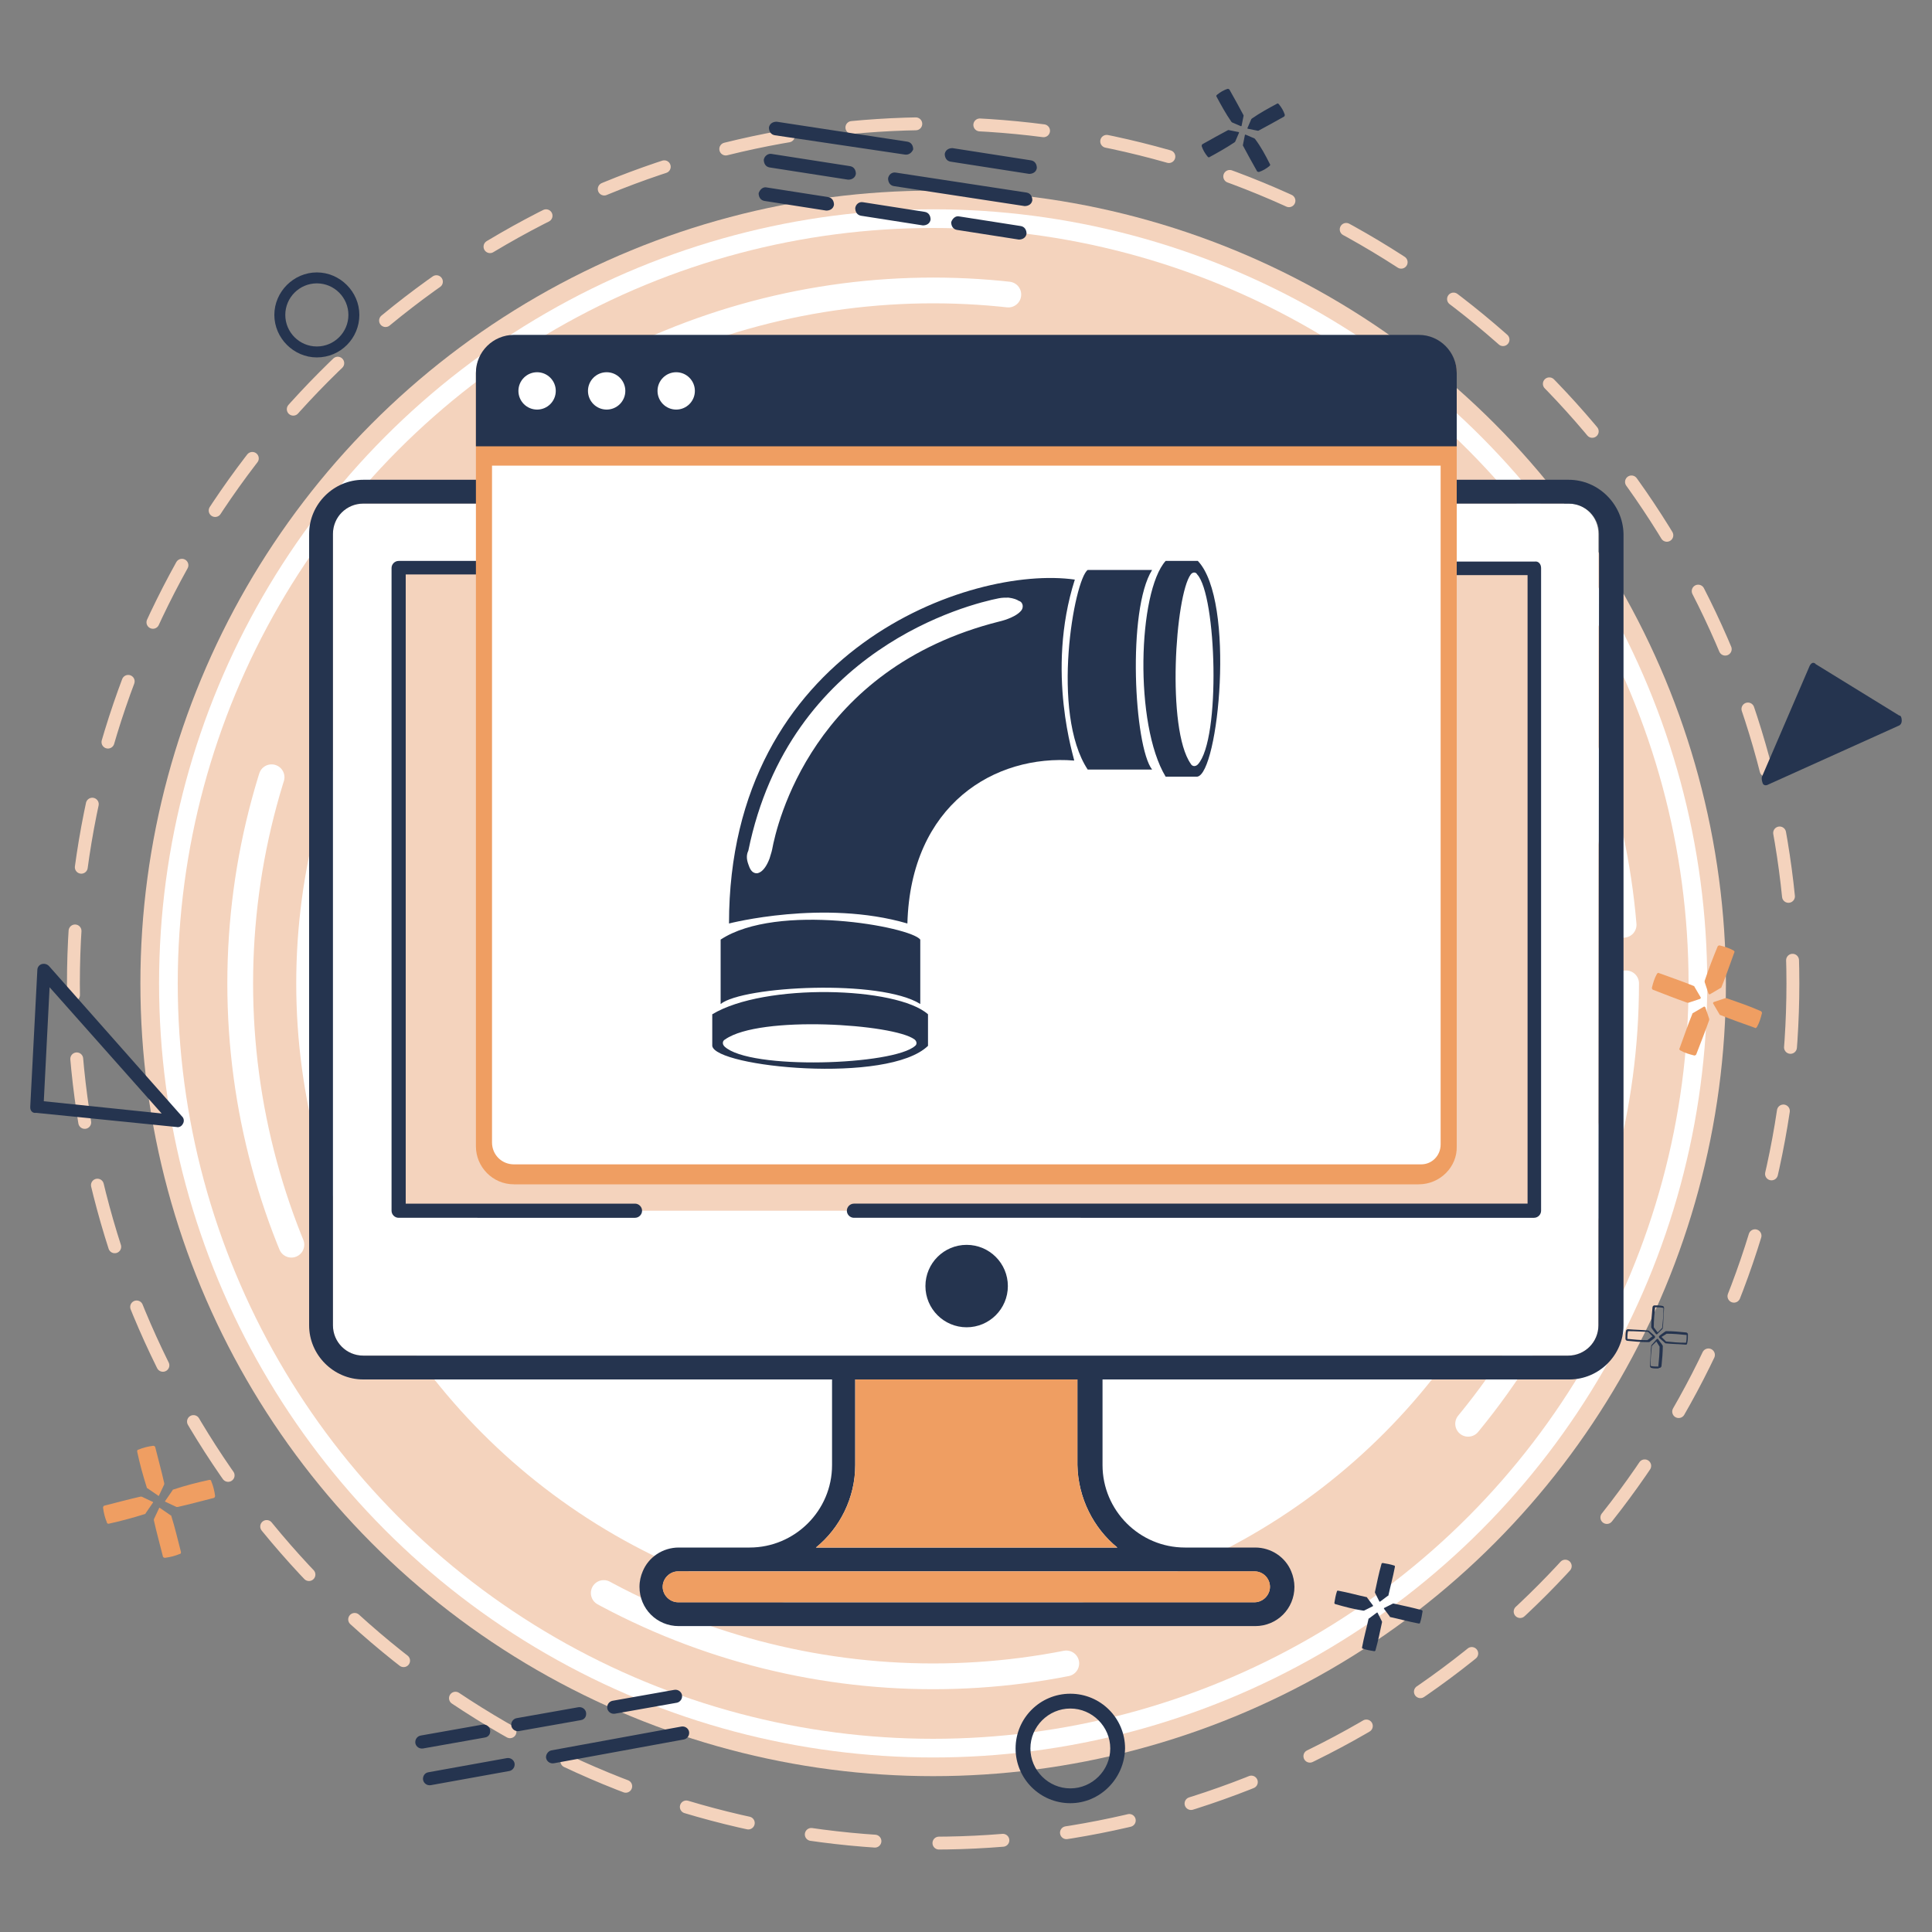 <svg version="1.1" id="Layer_1" xmlns="http://www.w3.org/2000/svg" x="0" y="0" viewBox="0 0 300 300" xml:space="preserve"><rect x="0" y="0" width="300" height="300" fill="#808080" stroke="none"/><style>.st0{fill:#f4d3bd}.st1{fill:#fff}.st4{fill:#ef9e62}.st5{fill:#25344f}</style><circle class="st0" cx="144.9" cy="152.7" r="123.1"/><circle class="st1" cx="144.9" cy="152.7" r="120.2"/><circle class="st0" cx="144.9" cy="152.7" r="117.3"/><circle class="st1" cx="144.9" cy="152.7" r="98.9"/><circle cx="144.9" cy="152.7" r="107.6" style="fill:none;stroke:#fff;stroke-width:4;stroke-linecap:round;stroke-miterlimit:10;stroke-dasharray:74.107,74.107"/><circle cx="144.9" cy="152.7" r="133.5" style="fill:none;stroke:#f4d3bd;stroke-width:2;stroke-linecap:round;stroke-miterlimit:10;stroke-dasharray:9.943,9.943"/><path class="st4" d="M28.1 241c0 .1 0 .3-.2.3-.7.3-1.5.5-2.3.6-.1 0-.3-.1-.3-.2-.5-2-1-3.8-1.4-5.6v-.2l.8-1.7c0-.1.1-.1.2 0l1.6 1.1c.1 0 .1.1.1.1.6 1.9 1 3.7 1.5 5.6m-6.8-15.6c0-.1 0-.3.2-.3.7-.3 1.5-.5 2.3-.6.1 0 .3.1.3.2.5 2 1 3.8 1.4 5.6v.2l-.8 1.7c0 .1-.1.1-.2 0l-1.6-1.1c-.1 0-.1-.1-.1-.1-.6-1.9-1.1-3.7-1.5-5.6m-4.4 11.2c-.1 0-.3 0-.3-.2-.3-.7-.5-1.5-.6-2.3 0-.1.1-.3.2-.3 2-.5 3.8-1 5.6-1.4h.2l1.7.8c.1 0 .1.1 0 .2l-1.1 1.6c0 .1-.1.1-.1.1-1.9.6-3.8 1.1-5.6 1.5m15.6-6.8c.1 0 .3 0 .3.2.3.7.5 1.5.6 2.3 0 .1-.1.3-.2.3-2 .5-3.8 1-5.6 1.4h-.2l-1.7-.8c-.1 0-.1-.1 0-.2l1.1-1.6c0-.1.1-.1.1-.1 1.8-.6 3.7-1.1 5.6-1.5m230.9-66.1c0 .1-.2.2-.3.2-.8-.2-1.5-.4-2.2-.8-.1-.1-.2-.2-.1-.3.7-1.9 1.3-3.7 2-5.4 0-.1.1-.1.1-.1l1.7-1c.1 0 .1 0 .2.1l.6 1.8v.2c-.6 1.7-1.3 3.5-2 5.3m3.3-16.7c0-.1.2-.2.3-.2.8.2 1.5.4 2.2.8.1.1.2.2.1.3-.7 1.9-1.3 3.7-2 5.4 0 .1-.1.1-.1.1l-1.7 1c-.1 0-.1 0-.2-.1l-.6-1.8v-.2c.6-1.8 1.3-3.6 2-5.3m-10 6.7c-.1 0-.2-.2-.2-.3.2-.8.4-1.5.8-2.2.1-.1.2-.2.3-.1 1.9.7 3.7 1.3 5.4 2 .1 0 .1.1.1.1l1 1.7c0 .1 0 .1-.1.2l-1.8.6h-.2c-1.7-.6-3.5-1.3-5.3-2m16.7 3.3c.1 0 .2.2.2.3-.2.8-.4 1.5-.8 2.2-.1.1-.2.2-.3.1-1.9-.7-3.7-1.3-5.4-2-.1 0-.1-.1-.1-.1l-1-1.7c0-.1 0-.1.1-.2l1.8-.6h.2c1.7.6 3.5 1.2 5.3 2"/><path class="st5" d="M213.6 256.2c0 .1-.1.2-.2.2-.6-.1-1.2-.2-1.8-.4-.1 0-.1-.1-.1-.2.3-1.6.7-3 1-4.4 0 0 0-.1.1-.1l1.2-.9h.1l.7 1.4v.1c-.3 1.4-.6 2.9-1 4.3m.9-13.3c0-.1.1-.2.2-.2.6.1 1.2.2 1.8.4.1 0 .1.1.1.2-.3 1.6-.7 3-1 4.4 0 0 0 .1-.1.1l-1.2.9h-.1l-.7-1.4v-.1c.3-1.4.6-2.9 1-4.3m-7.1 6.2c-.1 0-.2-.1-.2-.2.1-.6.2-1.2.4-1.8 0-.1.1-.1.2-.1 1.6.3 3 .7 4.4 1 0 0 .1 0 .1.1l.9 1.2v.1l-1.4.7h-.1c-1.4-.2-2.9-.6-4.3-1m13.3.9c.1 0 .2.1.2.2-.1.6-.2 1.2-.4 1.8 0 .1-.1.1-.2.1-1.6-.3-3-.7-4.4-1 0 0-.1 0-.1-.1l-.9-1.2v-.1l1.4-.7h.1c1.4.3 2.8.6 4.3 1M197.2 25.5c.1.1 0 .2-.1.3-.5.4-1 .7-1.6.9-.1 0-.2 0-.3-.1-.8-1.4-1.5-2.7-2.2-4v-.1l.3-1.5c0-.1.1-.1.1-.1l1.4.6.1.1c.9 1.2 1.6 2.5 2.3 3.9M188.9 15c-.1-.1 0-.2.1-.3.5-.4 1-.7 1.6-.9.1 0 .2 0 .3.1.8 1.4 1.5 2.7 2.2 4v.1l-.3 1.5c0 .1-.1.1-.1.1l-1.4-.6-.1-.1c-.9-1.3-1.6-2.6-2.3-3.9m-1.1 9.4c-.1.1-.2 0-.3-.1-.4-.5-.7-1-.9-1.6 0-.1 0-.2.1-.3 1.4-.8 2.7-1.5 4-2.2h.1l1.5.3c.1 0 .1.1.1.1l-.6 1.4-.1.1c-1.2.8-2.6 1.6-3.9 2.3m10.5-8.3c.1-.1.2 0 .3.1.4.5.7 1 .9 1.6 0 .1 0 .2-.1.3-1.4.8-2.7 1.5-4 2.2h-.1l-1.5-.3c-.1 0-.1-.1-.1-.1l.6-1.4.1-.1c1.3-.9 2.6-1.6 3.9-2.3m59 196.4c-.3 0-.6 0-.9-.1-.1 0-.2-.2-.2-.3.1-1.2.1-2.2.2-3.1 0-.1 0-.1.1-.2l.7-.8s.1-.1.2-.1.1 0 .1.1l.6.8c0 .1.1.1.1.2 0 1-.1 2.1-.2 3.1 0 .1-.1.3-.3.3-.2.1-.3.1-.4.1m-.1-4.2-.7.7c-.1.9-.2 1.9-.2 3.1.4.1.8.1 1.2.1.1-1 .2-2 .2-3.1zm.1-1.1c-.1 0-.1 0-.2-.1l-.6-.8c0-.1-.1-.1-.1-.2 0-1 .1-2.1.2-3.1 0-.1.1-.3.3-.3.4 0 .9 0 1.3.1.1 0 .2.2.2.3-.1 1.2-.1 2.2-.2 3.1 0 .1 0 .1-.1.2zq.15 0 0 0m0-4.2h-.3c-.1 1-.2 2-.2 3.1l.6.8.7-.7c.1-.9.2-1.9.2-3.1-.4-.1-.7-.1-1-.1m-1.5 5.4c-1.1 0-2.1-.1-3.1-.2-.1 0-.3-.1-.3-.3 0-.4 0-.9.1-1.3 0-.1.2-.2.3-.2 1.2.1 2.2.1 3.1.2.1 0 .1 0 .2.1l.8.7s.1.1.1.2 0 .1-.1.2l-.8.6zm-3-1.7c-.1.4-.1.8-.1 1.2 1 .1 2 .2 3.1.2l.8-.6-.7-.7c-.9 0-1.9-.1-3.1-.1m9 2.1c-1.2-.1-2.2-.1-3.1-.2-.1 0-.1 0-.2-.1l-.8-.7s-.1-.1-.1-.2 0-.1.1-.2l.8-.6c.1 0 .1-.1.2-.1 1.1 0 2.1.1 3.1.2.1 0 .3.1.3.3 0 .4 0 .9-.1 1.3 0 .2-.1.3-.2.3m-3.8-1.2.7.7c.9.1 1.9.2 3.1.2.1-.4.1-.8.1-1.2-1-.1-2-.2-3.1-.2zM140.5 24l-20.2-3c-.6-.1-.9-.6-.9-1.2.1-.6.6-.9 1.2-.9l20.3 3.1c.6.1.9.6.9 1.2-.2.5-.7.9-1.3.8m19.3 3-12.2-1.9c-.6-.1-.9-.6-.9-1.2.1-.6.6-.9 1.2-.9l12.2 1.9c.6.1.9.6.9 1.2-.1.6-.6.9-1.2.9m-20.7-.2 20.3 3.1c.6.1.9.6.9 1.2-.1.6-.6.9-1.2.9l-20.3-3.1c-.6-.1-.9-.6-.9-1.2.1-.6.6-1 1.2-.9m9.8 6.8 9.6 1.5c.6.1.9.6.9 1.2-.1.6-.6.9-1.2.9l-9.6-1.5c-.6-.1-.9-.6-.9-1.2.2-.6.7-1 1.2-.9M134 31.4l9.6 1.5c.6.1.9.6.9 1.2-.1.6-.6.9-1.2.9l-9.6-1.5c-.6-.1-.9-.6-.9-1.2.1-.6.6-1 1.2-.9m-15-2.3 9.6 1.5c.6.1.9.6.9 1.2-.1.6-.6.9-1.2.9l-9.6-1.5c-.6-.1-.9-.6-.9-1.2.2-.6.7-1 1.2-.9m.8-5.2 12.2 1.9c.6.1.9.6.9 1.2-.1.6-.6.9-1.2.9L119.5 26c-.6-.1-.9-.6-.9-1.2.1-.6.7-1 1.2-.9M85.6 271.8l20.2-3.7c.6-.1 1.1.3 1.2.8.1.6-.3 1.1-.8 1.2L86 273.8c-.6.1-1.1-.3-1.2-.8s.3-1.1.8-1.2m-19.1 3.4 12.2-2.2c.6-.1 1.1.3 1.2.8.1.6-.3 1.1-.8 1.2l-12.2 2.2c-.6.1-1.1-.3-1.2-.8s.2-1.1.8-1.2m8.8-5.4-9.6 1.7c-.6.1-1.1-.3-1.2-.8-.1-.6.3-1.1.8-1.2l9.6-1.7c.6-.1 1.1.3 1.2.8.1.6-.2 1.1-.8 1.2m14.9-2.7-9.6 1.7c-.6.1-1.1-.3-1.2-.8-.1-.6.3-1.1.8-1.2l9.6-1.7c.6-.1 1.1.3 1.2.8.1.6-.2 1.1-.8 1.2m14.9-2.7-9.6 1.7c-.6.1-1.1-.3-1.2-.8-.1-.6.3-1.1.8-1.2l9.6-1.7c.6-.1 1.1.3 1.2.8.1.6-.3 1.1-.8 1.2M4.7 172v-.2l1.1-21.2c0-.4.3-.8.7-.9s.8 0 1.1.3l20.7 23.4c.3.3.3.8.1 1.1-.2.4-.6.6-1 .5l-21.8-2.2c-.5.1-.9-.3-.9-.8m3-18.7L6.8 171l18.3 1.9zm287.6-41.4c0 .4-.2.7-.5.8l-20.4 9.2c-.3.1-.6 0-.7-.3s-.2-.7-.1-1l7.4-17.2c.2-.4.5-.6.8-.4 0 0 .1 0 .1.1l13 8c.3 0 .4.4.4.8M166.2 280c-4.7 0-8.5-3.8-8.5-8.5s3.8-8.5 8.5-8.5 8.5 3.8 8.5 8.5c-.1 4.7-3.9 8.5-8.5 8.5m0-14.7c-3.4 0-6.2 2.8-6.2 6.2s2.8 6.2 6.2 6.2 6.2-2.8 6.2-6.2-2.8-6.2-6.2-6.2M49.2 55.5c-3.6 0-6.6-3-6.6-6.6s3-6.6 6.6-6.6 6.6 3 6.6 6.6-2.9 6.6-6.6 6.6m0-11.5c-2.7 0-4.9 2.2-4.9 4.9s2.2 4.9 4.9 4.9 4.9-2.2 4.9-4.9-2.2-4.9-4.9-4.9"/><path class="st1" d="M248.2 82.9v122.9c0 2.6-2.1 4.7-4.7 4.7H56.4c-2.6 0-4.7-2.1-4.7-4.7V82.9c0-2.6 2.1-4.7 4.7-4.7h187.2c2.6 0 4.6 2.1 4.6 4.7"/><path class="st0" d="M61.8 88.2h176.3V188H61.8z"/><path class="st5" d="M63 186.9h35.6c.6 0 1.1.5 1.1 1.1s-.5 1.1-1.1 1.1H61.9c-.6 0-1.1-.5-1.1-1.1V88.2c0-.6.5-1.1 1.1-1.1h135.9c.5 0 1 .3 1.1.8.1.4 0 .8-.3 1-.2.2-.5.3-.7.3H63zm176.3-98.7V188c0 .6-.5 1.1-1.1 1.1H132.6c-.6 0-1.1-.5-1.1-1.1s.5-1.1 1.1-1.1h104.6V89.3H223c-.5 0-1-.3-1.1-.8-.1-.4 0-.8.3-1 .2-.2.5-.3.7-.3h15.4c.6-.1 1 .4 1 1"/><path class="st5" d="M243.6 74.5H56.4c-4.6 0-8.4 3.8-8.4 8.4v122.9c0 4.6 3.8 8.4 8.4 8.4h72.8v13.3c0 7.1-5.8 12.8-12.8 12.8h-11c-2.5 0-4.7 1.5-5.6 3.7-.3.7-.5 1.5-.5 2.4 0 3.4 2.7 6.1 6.1 6.1h89.5c3.4 0 6.1-2.7 6.1-6.1 0-.8-.2-1.7-.5-2.4-.9-2.2-3.1-3.7-5.6-3.7H184c-7.1 0-12.8-5.8-12.8-12.8v-13.3h72.5c4.6 0 8.4-3.8 8.4-8.4V82.9c-.1-4.6-3.9-8.4-8.5-8.4M194.8 244c1.3 0 2.4 1.1 2.4 2.4s-1.1 2.4-2.4 2.4h-89.5c-1.3 0-2.4-1.1-2.4-2.4s1.1-2.4 2.4-2.4zm-21.3-3.7h-46.8c3.7-3 6.1-7.7 6.1-12.8v-13.3h34.5v13.3c.1 5.1 2.5 9.8 6.2 12.8m74.7-34.5c0 2.6-2.1 4.7-4.7 4.7H56.4c-2.6 0-4.7-2.1-4.7-4.7V82.9c0-2.6 2.1-4.7 4.7-4.7h187.2c2.6 0 4.7 2.1 4.7 4.7z"/><path class="st4" d="M197.2 246.4c0 1.3-1.1 2.4-2.4 2.4h-89.5c-1.3 0-2.4-1.1-2.4-2.4s1.1-2.4 2.4-2.4h89.5c1.4 0 2.4 1.1 2.4 2.4m-23.7-6.1h-46.8c3.7-3 6.1-7.7 6.1-12.8v-13.3h34.5v13.3c.1 5.1 2.5 9.8 6.2 12.8"/><circle class="st5" cx="150.1" cy="199.7" r="6.4"/><path class="st4" d="M220.3 183.9H79.8c-3.3 0-5.9-2.7-5.9-5.9V58c0-3.3 2.7-5.9 5.9-5.9h140.5c3.3 0 5.9 2.7 5.9 5.9v120c.1 3.2-2.6 5.9-5.9 5.9"/><path class="st5" d="M226.3 69.3H73.9V57.9c0-3.3 2.7-5.9 5.9-5.9h140.5c3.3 0 5.9 2.7 5.9 5.9v11.4z"/><path class="st1" d="M83.4 63.6c-1.6 0-2.9-1.3-2.9-2.9s1.3-2.9 2.9-2.9 2.9 1.3 2.9 2.9-1.3 2.9-2.9 2.9m10.8 0c-1.6 0-2.9-1.3-2.9-2.9s1.3-2.9 2.9-2.9 2.9 1.3 2.9 2.9-1.3 2.9-2.9 2.9m10.8 0c-1.6 0-2.9-1.3-2.9-2.9s1.3-2.9 2.9-2.9 2.9 1.3 2.9 2.9-1.3 2.9-2.9 2.9m115.7 117.2H79.8c-1.9 0-3.4-1.5-3.4-3.4V72.3h147.3v105.4c0 1.8-1.4 3.1-3 3.1"/><path class="st5" d="M166.9 90c-16.1-2.3-53.7 10.8-53.7 53.4 0 0 14.7-3.8 27.7 0 .5-18.5 13.6-26.3 25.9-25.3.1-.1-4.5-13.7.1-28.1m-8.4 4.9c-1 1.1-3.3 1.6-3.3 1.6-29.1 7.3-34.6 31.6-35.3 35.4-.1.5-.3 1-.4 1.4-.9 2.4-2 2.3-2 2.3-.8 0-1.1-.8-1.3-1.4q-.45-1.2 0-2.1c6.4-31.4 34.3-38.3 38.9-39.2.5-.1 1-.1 1.5-.1.8.1 1.3.3 1.6.5.7.2.8 1.1.3 1.6"/><path class="st5" d="M178.9 119.5h-10c-5.8-8.8-2.1-29.5 0-31h10c-3.9 6.2-2.8 27.4 0 31m-36 26.4v10c-6.2-3.9-27.5-2.8-31 0v-10c8.8-5.8 29.5-2 31 0"/><path class="st5" d="M186 87.1h-5c-4.3 4.8-4.9 25.4 0 33.5h4.9c3.3-.4 6-27.3.1-33.5m0 31.6c-.4.4-.9.3-1.1-.1-3.8-5.4-2.4-26.2 0-29.4.3-.4.8-.4 1 0 3 3.2 3.7 25.6.1 29.5m-75.4 38.8v4.9c.4 3.3 27.3 6 33.5 0v-4.9c-4.8-4.3-25.4-4.9-33.5 0m31.5 4.9c-3.3 3-25.7 3.8-29.6.1-.4-.4-.3-.9.1-1.1 5.4-3.8 26.2-2.4 29.4 0 .4.3.4.8.1 1"/></svg>